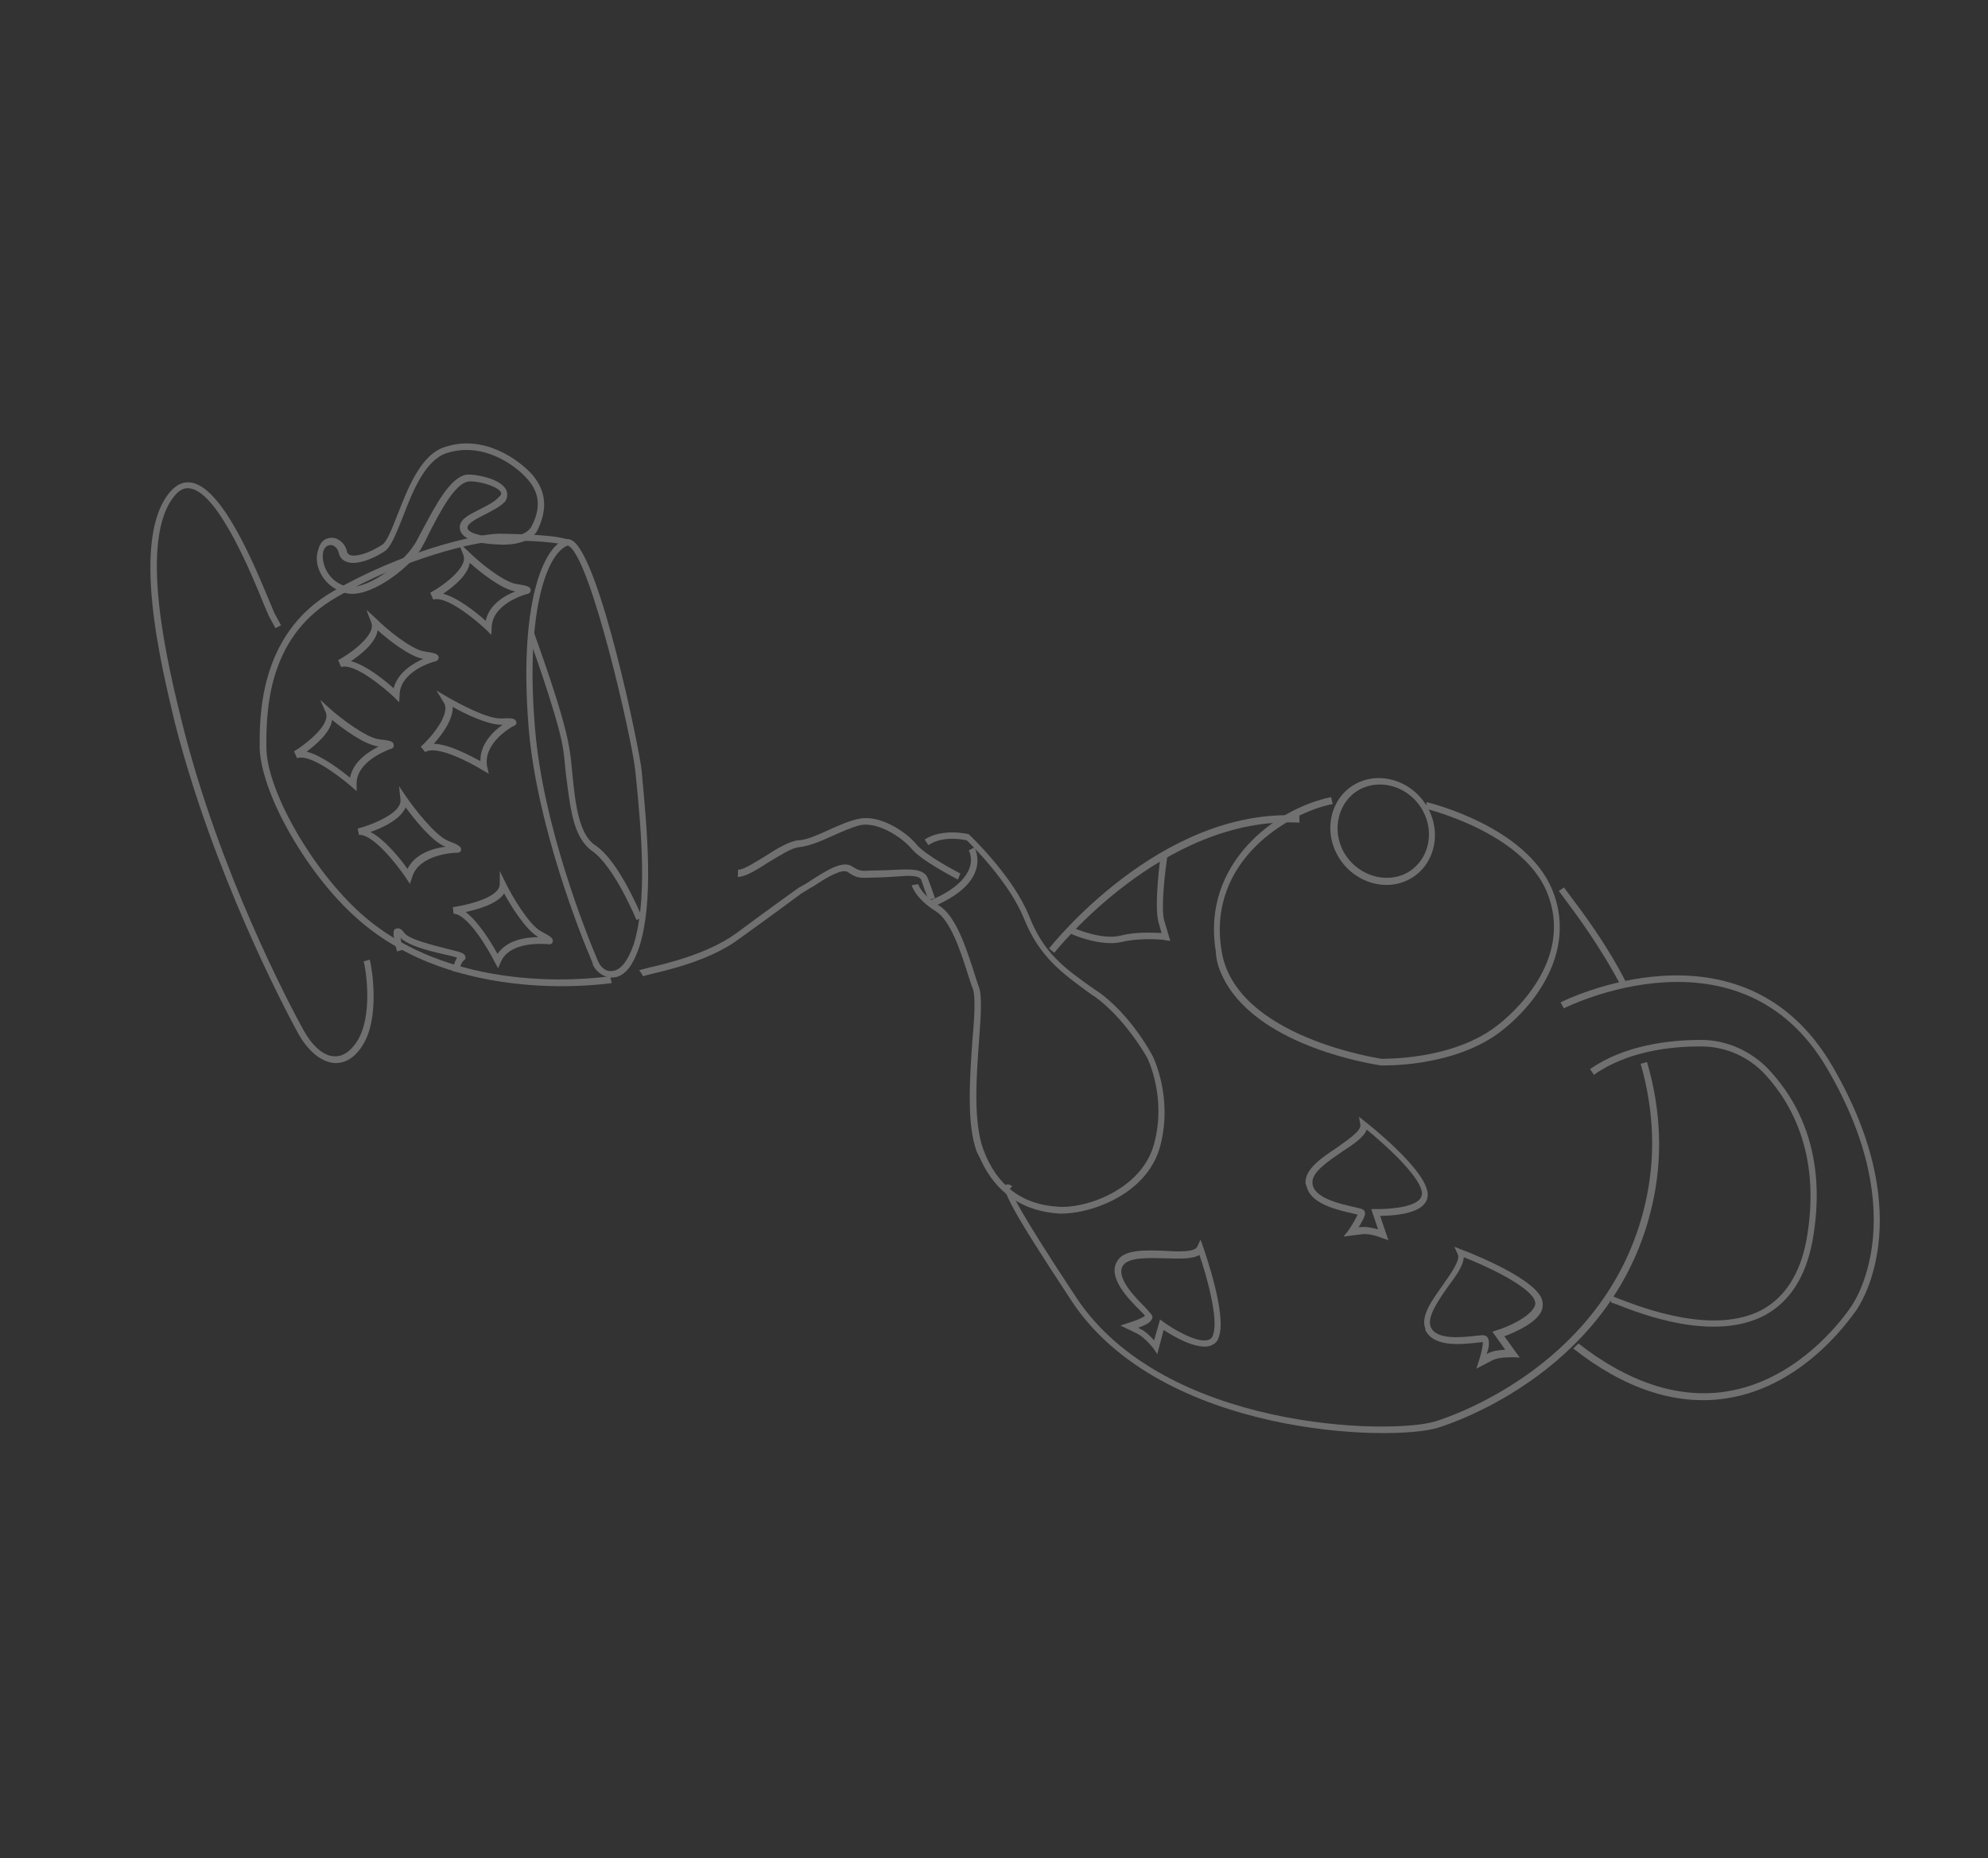 <svg width="430" height="402" viewBox="0 0 430 402" fill="none" xmlns="http://www.w3.org/2000/svg">
<rect x="0" y="0" width="430" height="402" fill="#333333" stroke="none"/>
<g opacity="0.3">
<path d="M128.363 208.975C129.206 210.513 130.823 211.479 132.38 211.488C134.991 211.437 136.839 209.147 138.305 204.747C141.369 195.054 140.084 180.546 138.769 166.549C138.207 161.564 129.792 120.763 123.827 116.963C123.114 116.512 122.371 116.572 122.009 116.762C116.687 119.225 112.257 132.936 114.395 158.053C116.252 178.696 125.36 201.805 128.202 208.399C128.152 208.591 128.292 208.847 128.363 208.975ZM132.229 210.081C131.054 210.203 129.939 209.303 129.357 207.958C126.585 201.492 117.477 178.383 115.761 157.996C113.613 133.71 117.872 120.254 122.592 118.107C122.712 118.043 122.833 117.98 123.094 118.173C127.894 121.265 136.58 159.447 137.403 166.606C138.838 180.539 139.983 194.791 137.09 204.23C135.774 208.056 134.097 210.091 132.229 210.081Z" fill="white"/>
<path d="M62.124 179.262C66.039 186.376 71.408 193.563 77.212 198.69C98.842 218.027 131.997 212.678 132.312 212.68L131.966 211.196C131.651 211.194 99.125 216.546 78.024 197.599C67.473 188.125 57.832 171.179 57.623 161.959C57.474 151.709 58.755 137.212 72.851 129.172C87.362 120.748 103.056 117.037 108.216 117.003C114.373 116.781 121.779 117.405 122.643 118.119C122.643 118.119 122.5 117.86 122.429 117.731L123.831 117.997C123.811 117.675 123.668 117.416 123.526 117.157C122.042 115.601 110.704 115.535 107.992 115.455C102.709 115.552 86.772 119.391 72.017 127.942C55.677 137.323 56.166 155.891 56.17 161.886C56.336 166.464 58.564 172.795 62.124 179.262Z" fill="white"/>
<path d="M64.387 223.383C66.549 227.336 69.35 229.639 72.153 229.97C73.769 230.105 76.273 229.607 78.411 226.182C82.246 220.22 80.459 209.335 79.981 207.615L78.644 207.991C79.102 209.392 80.8 219.832 77.184 225.349C75.776 227.569 73.93 228.706 72.124 228.507C69.89 228.369 67.468 226.195 65.585 222.752C62.586 217.268 47.395 188.637 39.319 156.095C36.426 144.314 29.573 116.549 37.95 107.046C38.989 105.842 40.136 105.402 41.393 105.725C47.347 107.025 54.477 124.296 57.036 130.669C57.683 132.135 58.051 133.091 58.261 133.473L59.586 135.896L60.783 135.266L59.458 132.843C59.319 132.587 58.881 131.504 58.373 130.293C55.326 123.028 48.456 105.949 41.623 104.454C39.868 104.065 38.361 104.694 36.913 106.277C27.957 116.414 35.019 144.562 37.863 156.534C46.178 188.95 61.389 217.898 64.387 223.383Z" fill="white"/>
<path d="M69.476 124.274C70.198 125.59 71.653 127.369 74.52 128.237C79.543 129.837 88.382 122.998 90.94 118.946C91.518 117.965 92.147 116.788 92.879 115.218C95.045 111.032 98.345 104.557 101.326 104.179C103.1 103.927 107.587 105.131 108.309 106.447C108.381 106.578 108.598 106.973 107.927 107.494C106.855 108.734 105.05 109.512 103.564 110.291C101.337 111.459 99.16 112.431 99.48 114.466C100.058 117.552 106.205 117.716 107.68 117.789C108.196 117.858 114.488 118.285 116.303 114.622C118.448 110.108 118.149 106.368 115.24 102.811C112.28 99.45 104.574 93.835 96.127 96.74C90.99 98.418 88.247 105.618 86.04 111.181C84.772 114.388 83.679 117.333 82.565 117.917C79.739 119.738 76.851 120.576 75.603 120.044C75.334 119.846 75.066 119.648 75.046 119.32C74.674 117.481 73.137 116.424 71.982 116.352C70.507 116.279 69.342 117.059 68.929 118.631C68.218 120.529 68.465 122.433 69.476 124.274ZM109.423 105.862C108.123 103.494 102.821 102.548 100.975 102.669C97.303 103.24 94.178 109.453 91.487 114.423C90.682 115.862 90.125 117.171 89.475 118.02C87.217 121.746 78.924 128.129 74.685 126.795C72.406 126.126 71.219 124.546 70.642 123.494C69.919 122.178 69.62 120.471 69.93 119.292C70.187 118.31 70.93 117.921 71.57 117.924C72.209 117.927 73.014 118.522 73.272 119.573C73.457 120.492 73.942 121.085 74.798 121.483C76.902 122.412 80.585 120.989 83.163 119.298C84.576 118.387 85.669 115.442 87.165 111.777C89.248 106.279 91.96 99.604 96.529 98.054C104.358 95.473 111.454 100.561 114.147 103.723C116.695 106.623 117.025 109.838 115.034 113.763C113.848 116.248 109.444 116.356 107.773 116.216C105.215 116.202 101.337 115.526 101.131 114.278C100.945 113.359 102.678 112.45 104.41 111.541C106.019 110.697 107.948 109.855 109.268 108.485C109.97 107.439 109.712 106.389 109.423 105.862Z" fill="white"/>
<path d="M85.884 205.829L87.246 205.45C87.062 204.546 86.686 203.576 86.644 202.93C88.252 204.424 91.852 205.542 96.133 206.47C97.028 206.669 98.116 206.933 98.889 207.196C98.076 208.288 97.986 209.836 98.006 210.159L99.338 210.295C99.369 209.78 99.652 208.297 100.313 207.785C100.679 207.594 100.78 207.207 100.638 206.948C100.525 206.174 99.63 205.975 96.366 205.181C93.417 204.39 88.556 203.264 87.457 201.838C87.243 201.45 86.429 200.542 85.698 200.925C85.26 200.987 84.579 201.176 85.884 205.829Z" fill="white"/>
<path d="M98.106 197.674C101.136 197.757 105.583 205.266 106.958 208.047L107.741 209.471L108.289 208.184C110.259 203.487 117.742 204.241 118.372 204.244C119.267 204.443 119.49 203.993 119.541 203.8C119.744 203.027 119.215 202.637 116.998 201.463C114.323 200.028 110.567 193.49 109.407 191.097L108.104 188.444L108.096 191.283C108.037 194.314 100.576 195.883 97.953 196.254L98.106 197.674ZM107.465 206.115C106.182 203.785 103.445 199.383 100.729 197.303C103.402 196.738 107.61 195.537 109.042 193.288C110.539 196.006 113.704 201.185 116.45 202.749C113.928 202.735 109.679 203.29 107.607 206.374C107.536 206.245 107.465 206.115 107.465 206.115Z" fill="white"/>
<path d="M77.641 180.62C80.655 180.379 85.943 187.128 87.757 189.852L88.664 191.214L89.142 189.796C90.533 184.895 98.016 184.487 98.647 184.49C99.472 184.56 99.695 184.109 99.746 183.916C99.827 183.206 99.297 182.815 96.904 181.896C94.053 180.717 89.508 174.747 87.98 172.542L86.308 170.077L86.616 172.922C87.066 176.025 79.849 178.63 77.365 179.262L77.641 180.62ZM88.143 187.981C86.685 185.905 83.19 181.557 80.125 179.989C82.782 179.1 86.639 177.25 87.737 174.672C89.53 177.073 93.382 182.069 96.355 183.185C93.851 183.493 89.759 184.632 88.143 187.981Z" fill="white"/>
<path d="M91.011 161.542L91.97 162.712C94.395 161.109 101.719 164.969 104.351 166.602L105.728 167.386L105.38 165.896C104.367 160.909 110.462 157.387 110.951 157.131C111.757 156.877 111.787 156.36 111.644 156.1C111.409 155.387 110.583 155.318 108.442 155.434C105.546 155.611 99.263 152.21 96.968 150.903L94.408 149.4L95.96 151.932L96.031 152.062C97.582 154.594 92.926 159.871 91.011 161.542ZM103.911 164.658C101.687 163.481 97.169 160.996 93.814 160.911C95.587 158.981 98.032 155.696 97.918 152.914C100.478 154.417 105.823 156.971 108.718 156.795C106.659 158.206 103.807 161.035 103.911 164.658Z" fill="white"/>
<path d="M64.263 164.04C66.972 162.957 73.546 168.037 75.952 170.12L77.155 171.161L77.123 169.674C77.059 164.697 83.668 162.409 84.279 162.09C85.156 161.966 85.186 161.449 85.165 161.126C85.053 160.349 84.35 160.216 81.996 159.943C79.133 159.603 73.354 155.109 71.479 153.418L69.267 151.401L70.45 154.123C71.634 156.844 65.85 161.205 63.6 162.549L64.263 164.04ZM75.706 168.244C73.708 166.616 69.591 163.425 66.32 162.63C68.428 161.027 71.543 158.395 71.816 155.747C74.079 157.57 78.921 161.218 81.906 161.494C79.706 162.644 76.427 164.693 75.706 168.244Z" fill="white"/>
<path d="M93.717 129.726C96.497 128.773 102.897 134.111 105.181 136.257L106.261 137.362L106.352 135.811C106.41 130.771 113.162 128.743 113.844 128.553C114.72 128.429 114.75 127.912 114.801 127.718C114.811 126.878 113.914 126.679 111.683 126.343C108.749 125.873 103.215 121.251 101.39 119.366L99.178 117.35L100.24 120.135C101.301 122.92 95.253 127.085 93.053 128.236L93.717 129.726ZM105.057 134.317C103.182 132.626 99.186 129.371 95.845 128.446C98.024 126.973 101.21 124.471 101.606 121.759C103.818 123.776 108.536 127.487 111.47 127.957C109.25 128.784 105.778 130.767 105.057 134.317Z" fill="white"/>
<path d="M73.799 144.311C76.579 143.358 82.98 148.695 85.263 150.842L86.343 151.947L86.434 150.396C86.492 145.356 93.244 143.327 93.926 143.138C94.802 143.013 94.832 142.497 94.883 142.303C94.893 141.463 93.996 141.264 91.765 140.927C88.831 140.458 83.297 135.836 81.472 133.951L79.26 131.935L80.322 134.72C81.383 137.505 75.335 141.67 73.135 142.821L73.799 144.311ZM85.139 148.902C83.264 147.211 79.269 143.956 75.927 143.031C78.106 141.558 81.292 139.056 81.688 136.344C83.9 138.36 88.618 142.072 91.552 142.542C89.404 143.499 86.054 145.418 85.139 148.902Z" fill="white"/>
<path d="M125.414 180.996C126.105 182.266 126.964 183.282 127.992 184.046C132.855 187.356 137.603 198.902 137.672 199.029L138.93 198.526C138.654 198.018 133.956 186.283 128.717 182.845C125.138 180.489 124.41 173.518 123.788 167.308C123.604 165.28 123.42 163.252 123.068 161.477C121.894 154.252 115.731 137.571 115.505 136.873L114.178 137.249C114.247 137.375 120.498 154.501 121.721 161.536C122.005 163.184 122.189 165.212 122.373 167.24C123.037 172.12 123.481 177.442 125.414 180.996Z" fill="white"/>
<path d="M219.402 261.8C221.344 265.334 225.096 271.291 231.859 281.571C251.214 310.708 300.959 311.964 311.015 308.889C314.95 307.672 349.363 296.057 357.375 260.679C359.674 250.711 359.331 240.272 356.246 229.752L354.869 230.135C357.811 240.394 358.132 250.507 355.886 260.279C347.955 294.94 314.23 306.363 310.419 307.516C300.609 310.462 251.891 309.342 232.897 280.859C219.802 261.085 218.712 257.948 218.671 257.295C218.671 257.295 218.62 257.491 218.373 257.62C218.25 257.684 217.931 257.683 217.931 257.683L218.948 256.644C218.414 256.25 217.828 256.051 217.407 256.44C217.304 256.831 216.883 257.22 219.402 261.8Z" fill="white"/>
<path d="M337.175 192.75L337.774 193.574C341.096 198.01 346.147 204.791 350.632 213.342L351.817 212.713C347.382 203.973 342.212 197.254 338.89 192.818L338.291 191.994L337.175 192.75Z" fill="white"/>
<path d="M226.9 205.195L228.056 206.135C228.234 205.867 251.626 176.354 281.076 177.972L281.049 176.433C250.88 174.679 227.204 204.861 226.9 205.195Z" fill="white"/>
<path d="M264.965 212.272C272.917 226.719 297.476 230.299 298.693 230.501C299.327 230.504 314.561 230.917 324.648 223.126C333.284 216.429 340.782 204.796 335.756 192.507C330.136 178.852 309.47 173.738 308.571 173.538L308.408 174.964C308.602 175.03 329.196 180.014 334.58 192.954C340.722 207.845 326.711 219.7 323.809 221.888C314.09 229.487 298.979 229.01 298.856 229.074C298.662 229.008 267.262 224.481 264.236 205.781C260.954 186.042 278.994 175.767 288.256 173.939L287.907 172.445C275.712 174.97 259.871 186.944 262.968 205.774C263.061 208.239 263.891 210.32 264.965 212.272Z" fill="white"/>
<path d="M289.283 185.005C292.424 190.71 299.393 193.077 304.77 190.265C310.147 187.453 311.977 180.483 308.836 174.778C305.696 169.072 298.727 166.705 293.349 169.518C287.972 172.33 286.142 179.299 289.283 185.005ZM307.737 175.353C310.52 180.41 308.823 186.476 304.179 188.904C299.535 191.333 293.34 189.229 290.627 184.302C287.915 179.374 289.542 173.18 294.185 170.751C298.829 168.322 304.953 170.296 307.737 175.353Z" fill="white"/>
<path d="M212.92 252.481C216.299 258.638 221.75 262.056 229.012 262.542C235.077 262.829 248.103 258.805 250.97 247.886C253.736 237.35 249.451 228.694 249.24 228.31C249.029 227.925 244.573 219.524 237.462 214.499L236.748 214.048C230.16 209.409 225.785 206.253 222.597 198.179C219.127 189.592 210.045 180.976 209.713 180.654L209.643 180.526L209.452 180.461C209.26 180.396 203.759 179.152 199.987 181.626L200.812 182.845C203.739 180.814 208.023 181.54 209.099 181.802C210.357 182.959 218.343 190.995 221.44 198.62C224.84 207.079 229.668 210.494 236.135 215.196L236.849 215.647C243.578 220.542 248.154 228.879 248.154 228.879C248.224 229.008 252.368 237.406 249.632 247.431C247.067 257.201 235.118 261.487 228.982 261.071C220.976 260.645 215.535 256.396 212.678 248.643C210.496 242.685 211.19 232.905 211.764 225.171C212.166 219.674 212.458 215.391 211.714 213.468C211.342 212.507 211.02 211.355 210.557 209.945C208.938 205.013 206.766 198.223 203.195 195.966C199.242 193.58 198.599 191.274 198.599 191.274L197.18 191.523C197.251 191.651 197.985 194.404 202.461 197.178C205.579 199.176 207.731 205.646 209.209 210.322C209.672 211.731 209.994 212.884 210.436 213.973C211.04 215.639 210.768 220.242 210.325 225.099C209.772 233.153 209.028 243.125 211.28 249.212C211.914 250.366 212.357 251.455 212.92 252.481Z" fill="white"/>
<path d="M201.746 196.199C207.037 193.932 210.194 191.26 211.143 188.052C211.937 185.433 210.782 183.328 210.782 183.328L209.544 183.978C209.616 184.109 210.41 185.556 209.771 187.585C209.183 189.418 207.254 192.294 201.148 194.819L201.746 196.199Z" fill="white"/>
<path d="M138.236 209.938L139.212 211.137L138.724 210.538L139.087 211.203C139.212 211.137 139.784 211.007 140.48 210.81C144.036 209.961 153.508 207.872 159.793 203.181C167.077 197.962 173.362 193.271 173.362 193.271C173.986 192.941 174.912 192.28 176.036 191.687C178.387 190.102 182.112 187.792 183.389 188.66C185.278 190.062 186.173 189.933 188.231 189.875C188.875 189.877 189.644 189.814 190.611 189.817C191.702 189.755 192.794 189.693 193.885 189.631C196.193 189.441 198.823 189.252 199.279 190.382C199.993 192.577 200.831 194.706 200.831 194.706L202.225 194.313C202.225 194.313 201.511 192.118 200.672 189.989C199.834 187.861 196.881 188.048 193.732 188.169C192.64 188.231 191.549 188.293 190.582 188.29C189.615 188.286 188.846 188.349 188.202 188.347C186.341 188.473 185.822 188.404 184.347 187.469C182.26 185.999 178.608 188.443 175.383 190.489C174.457 191.15 173.458 191.677 172.834 192.007C172.709 192.073 166.351 196.631 159.14 201.983C153.032 206.409 143.758 208.565 140.327 209.349C138.486 209.806 138.361 209.872 138.236 209.938Z" fill="white"/>
<path d="M159.574 189.702C161.047 189.776 163.447 188.348 166.146 186.595C168.546 185.168 171.244 183.415 172.769 183.292C174.736 183.107 177.229 182.138 179.897 180.909C182.07 179.939 184.244 178.968 186.067 178.52C189.786 177.754 194.906 180.99 197.11 183.554C199.459 186.382 206.907 190.088 207.175 190.286L207.731 188.979C207.731 188.979 200.211 185.142 198.202 182.644C195.853 179.816 190.198 176.185 185.789 177.144C183.77 177.526 181.473 178.561 179.299 179.531C176.879 180.631 174.458 181.73 172.738 181.787C170.894 181.908 168.123 183.529 165.424 185.282C163.148 186.645 160.696 188.268 159.666 188.132L159.574 189.702Z" fill="white"/>
<path d="M340.29 291.743C351.363 300.448 362.495 304.124 373.106 302.573C391.024 300.032 401.373 283.453 401.617 283.326C401.668 283.133 415.756 263.931 396.315 230.605C376.802 197.15 337.913 216.66 337.547 216.852L338.259 218.146C338.625 217.954 376.417 199.018 395.217 231.179C414.089 263.47 400.661 282.159 400.61 282.353C400.438 282.61 390.241 298.609 373.075 301.09C362.901 302.579 352.155 299.034 341.417 290.653L340.29 291.743Z" fill="white"/>
<path d="M348.46 281.776C348.653 281.842 349.233 282.038 349.812 282.235C355.051 284.33 370.816 290.422 381.847 284.485C387.143 281.548 390.527 276.277 391.997 268.672C395.465 249.852 388.859 238.136 382.703 231.519C378.847 227.367 373.466 225.014 368.107 224.983C361.172 224.942 351.288 226.111 343.928 231.295L344.762 232.525C351.878 227.469 361.447 226.299 368.26 226.403C373.304 226.432 378.299 228.655 381.819 232.482C387.711 238.903 393.981 250.295 390.716 268.342C389.347 275.56 386.136 280.574 381.205 283.32C370.785 288.938 355.406 282.977 350.239 281.012C348.815 280.423 348.622 280.357 348.306 280.356L348.419 281.13L348.46 281.776Z" fill="white"/>
<path d="M231.628 202.002C231.895 202.2 238.309 204.911 242.758 203.761C246.838 202.805 252.028 203.29 252.1 203.421L253.128 203.558L251.831 199.178C251.029 196.563 252.034 188.281 252.485 185.347L251.067 185.078C250.964 185.469 249.59 195.968 250.578 199.497L251.236 201.85C249.448 201.775 245.676 201.558 242.48 202.389C238.473 203.476 232.255 200.831 232.183 200.7L231.628 202.002Z" fill="white"/>
<path d="M308.406 287.96C310.404 291.589 316.411 290.784 319.547 290.479C319.985 290.417 320.423 290.355 320.738 290.357C320.779 291.003 320.444 292.681 319.916 294.293L319.336 296.098L322.757 294.309C324.345 293.479 327.135 293.689 327.257 293.625L328.713 293.698L325.391 289.092C327.488 288.329 332.589 286.162 333.544 283.325C333.798 282.358 333.737 281.388 333.237 280.481C330.475 275.749 316.766 270.566 316.186 270.369L314.567 269.713L315.301 271.333C315.943 272.499 313.918 275.394 312.239 277.775C309.868 281.185 307.182 284.593 308.314 287.507C308.192 287.571 308.334 287.83 308.406 287.96ZM321.817 289.459C321.675 289.2 321.41 289.004 321.216 288.938C320.829 288.807 320.391 288.869 319.2 288.991C316.38 289.298 310.494 290.039 309.413 286.932C308.71 284.796 311.08 281.386 313.105 278.491C314.906 276.046 316.534 273.859 316.604 271.986C321.004 273.691 329.845 277.748 331.751 280.924C332.036 281.443 332.2 282.025 331.976 282.476C331.122 284.926 325.777 287.221 323.731 287.79L322.804 288.108L325.576 292C324.507 292.058 323 292.179 321.778 292.818L321.534 292.946C322.083 291.657 322.245 290.236 321.817 289.459C321.817 289.459 321.889 289.588 321.817 289.459Z" fill="white"/>
<path d="M283.057 257.804C284.696 260.782 289.874 261.908 292.559 262.505C292.946 262.636 293.454 262.704 293.647 262.769C293.373 263.413 292.581 264.828 291.717 266.113L290.609 267.527L294.423 267.033C296.294 266.721 298.949 267.833 298.949 267.833L300.302 268.293L298.519 263.056C300.848 263.005 306.381 262.778 308.18 260.337C308.82 259.501 308.952 258.599 308.697 257.565C307.545 252.331 295.864 243.101 295.335 242.711L293.941 241.606L294.237 243.285C294.513 244.642 291.605 246.496 289.256 248.225C285.81 250.528 282.241 252.895 282.375 255.993C282.609 256.704 282.772 257.286 283.057 257.804ZM295.112 262.003C295.04 261.874 294.969 261.744 294.776 261.679C294.511 261.484 294.003 261.416 292.721 261.086C289.843 260.424 283.963 259.164 283.88 255.873C283.737 253.613 287.183 251.31 290.142 249.263C292.683 247.6 294.981 246.064 295.631 244.39C299.355 247.444 306.773 254.069 307.507 257.687C307.67 258.269 307.518 258.849 307.173 259.363C305.597 261.354 299.627 261.642 297.542 261.566L296.596 261.56L298.073 265.957C296.985 265.692 295.51 265.297 294.198 265.483L293.883 265.481C294.625 264.259 295.366 263.037 295.254 262.262C295.254 262.262 295.183 262.133 295.112 262.003Z" fill="white"/>
<path d="M242.353 286.766L246 288.532C247.763 289.447 249.485 291.719 249.485 291.719L250.321 292.951L251.693 287.725C253.67 289.029 258.591 291.965 261.636 291.207C262.562 290.89 263.346 290.313 263.6 289.345C265.502 284.51 260.443 270.459 260.28 269.876L259.668 268.193L258.945 269.739C258.325 270.899 254.974 270.815 251.867 270.603C247.691 270.449 243.199 270.294 241.714 272.741C239.291 276.345 244.407 281.35 246.832 283.755C247.169 284.08 247.505 284.405 247.648 284.665C247.108 285.114 245.571 285.751 244.084 286.195L242.353 286.766ZM249.627 289.975C248.811 289.065 247.731 287.961 246.498 287.437L246.233 287.241C247.527 286.732 248.82 286.222 249.145 285.384C249.318 285.127 249.298 284.803 249.155 284.544C249.012 284.285 248.676 283.96 247.789 282.921C245.7 280.841 241.186 276.356 242.916 273.782C244.127 271.979 248.303 272.133 251.97 272.219C255.005 272.301 257.918 272.447 259.435 271.487C260.986 276.019 263.669 285.468 262.368 288.821C262.215 289.401 261.798 289.787 261.238 289.913C258.753 290.545 253.567 287.413 251.712 286.045L250.918 285.459L249.627 289.975Z" fill="white"/>
</g>
</svg>
